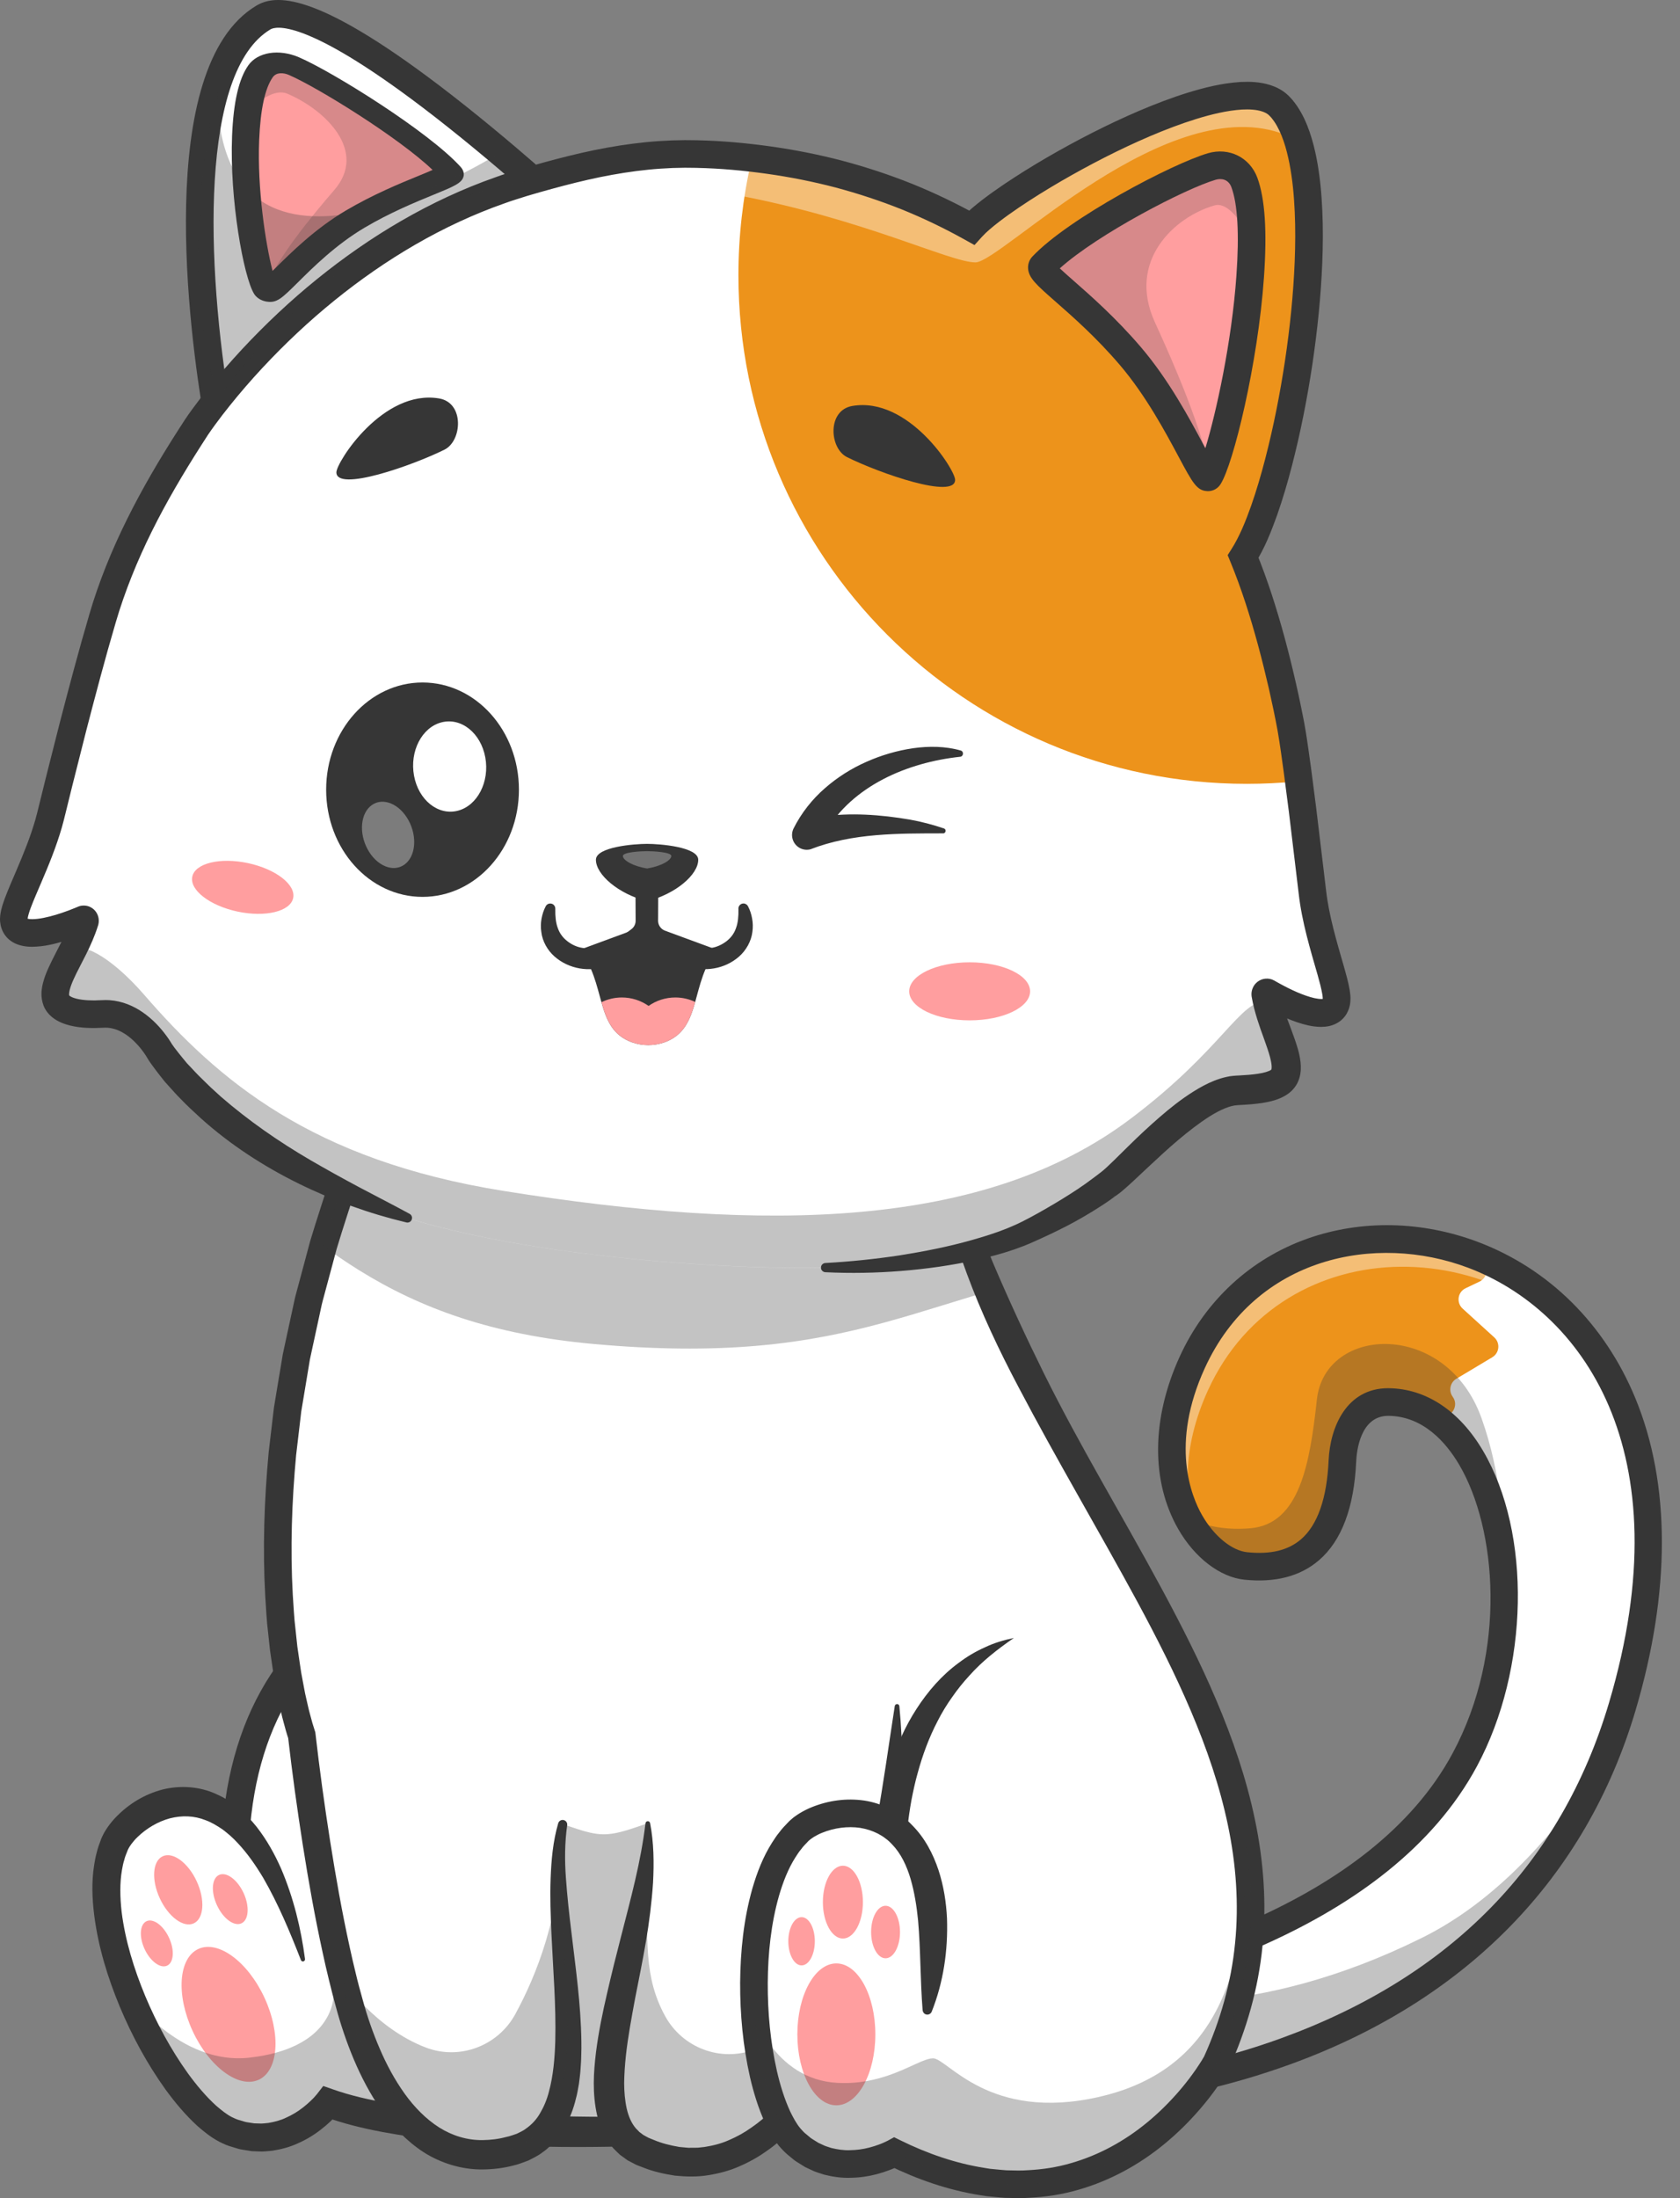 <svg xmlns="http://www.w3.org/2000/svg" fill="none" viewBox="0 0 52 68" height="68" width="52">
<rect x="0" y="0" width="52" height="68" fill="#808080" stroke="none"/>
<path fill="white" d="M36.498 57.186L32.502 64.639L23.436 63.039L17.556 62L10.502 60.755L7.42 60.211C7.475 59.93 6.441 55.279 8.899 51.803C9.301 51.235 9.796 50.698 10.405 50.217L10.97 39.825L11.1 39.285L11.813 36.299L11.823 36.254L28.464 35.622L29.152 37.468L30.128 40.089L36.498 57.186Z"></path>
<path fill="#363636" d="M32.501 65.068C32.432 65.068 32.363 65.052 32.299 65.017C32.091 64.906 32.013 64.647 32.124 64.439L36.03 57.155L28.171 36.062L12.163 36.67L11.394 39.888L10.821 50.434L10.67 50.553C8.288 52.436 7.327 55.535 7.812 59.765C7.848 60.081 7.86 60.188 7.839 60.295C7.793 60.527 7.569 60.677 7.337 60.632C7.12 60.589 6.974 60.388 6.995 60.172C6.993 60.122 6.977 59.984 6.963 59.862C6.452 55.407 7.47 52.092 9.989 50.005L10.546 39.765L11.482 35.841L28.756 35.185L36.966 57.219L32.877 64.843C32.8 64.986 32.653 65.068 32.501 65.068ZM7.001 60.13C6.999 60.138 6.997 60.149 6.996 60.161C6.997 60.151 6.999 60.14 7.001 60.13Z"></path>
<path fill="white" d="M50.212 52.801C50.037 53.386 49.839 53.943 49.618 54.474C45.208 65.108 32.126 64.867 32.126 64.867L31.727 61.87C32.135 61.801 32.545 61.725 32.958 61.639C37.962 60.617 43.185 58.454 45.343 54.431C46.322 52.605 46.672 50.469 46.524 48.565C46.305 45.727 44.982 43.4 42.99 43.372C41.729 43.355 41.569 44.816 41.55 45.194C41.451 47.397 40.561 48.649 38.562 48.444C37.938 48.38 37.221 47.836 36.759 46.941C36.175 45.815 35.995 44.131 36.904 42.145C40.372 34.571 54.508 38.347 50.212 52.801Z"></path>
<path fill="#ED931B" d="M45.365 39.851L45.793 39.647C45.924 39.584 45.995 39.468 46.008 39.346C42.708 37.785 38.61 38.761 36.968 42.349C36.081 44.286 36.257 45.928 36.826 47.026C37.277 47.899 37.976 48.429 38.584 48.492C40.534 48.692 41.402 47.47 41.499 45.322C41.517 44.954 41.673 43.529 42.903 43.546C42.941 43.546 42.978 43.549 43.015 43.551C43.394 43.551 43.755 43.632 44.093 43.783C44.134 43.784 44.174 43.783 44.217 43.785C44.246 43.785 44.275 43.786 44.306 43.788C44.343 43.79 44.379 43.792 44.416 43.797C44.438 43.797 44.461 43.8 44.484 43.802C44.508 43.804 44.533 43.807 44.559 43.811C44.572 43.812 44.587 43.813 44.601 43.815C44.938 43.859 45.165 43.483 44.965 43.209C44.839 43.036 44.878 42.795 45.047 42.672C45.056 42.665 45.065 42.66 45.075 42.654L45.078 42.652L46.19 41.987C46.411 41.855 46.442 41.547 46.252 41.373L45.272 40.482C45.07 40.297 45.118 39.968 45.365 39.851Z"></path>
<g opacity="0.4">
<path fill="white" d="M37.107 47.49C36.642 46.375 36.563 44.815 37.393 43.001C39.71 37.941 46.789 37.949 49.951 42.822C47.101 37.108 39.349 36.803 36.904 42.145C35.994 44.131 36.175 45.814 36.758 46.941C36.863 47.142 36.98 47.325 37.107 47.49Z"></path>
</g>
<g opacity="0.4">
<path fill="white" d="M32.217 62.728C32.624 62.658 33.035 62.583 33.447 62.497C38.452 61.475 43.674 59.312 45.833 55.288C46.812 53.463 47.161 51.327 47.014 49.422C46.897 47.917 46.471 46.556 45.798 45.605C46.188 46.447 46.439 47.468 46.524 48.566C46.672 50.471 46.322 52.606 45.343 54.432C43.185 58.455 37.962 60.618 32.958 61.64C32.545 61.726 32.135 61.802 31.727 61.871L32.126 64.868C32.126 64.868 32.26 64.871 32.501 64.864L32.217 62.728Z"></path>
</g>
<g opacity="0.3">
<path fill="#363636" d="M46.524 48.565C46.304 45.727 44.981 43.4 42.99 43.372C41.729 43.355 41.568 44.816 41.55 45.193C41.451 47.396 40.56 48.649 38.562 48.444C37.937 48.38 37.221 47.836 36.758 46.941C37.341 47.247 38.022 47.333 38.693 47.278C40.233 47.153 40.544 45.269 40.761 43.292C41.015 40.987 44.779 40.833 45.861 43.883C46.463 45.579 46.569 47.285 46.524 48.565Z"></path>
</g>
<g opacity="0.3">
<path fill="#363636" d="M49.618 54.474C45.208 65.108 32.126 64.867 32.126 64.867L31.727 61.87C32.135 61.801 32.545 61.725 32.958 61.639C34.881 62.086 38.914 62.478 44.025 59.941C46.296 58.814 48.151 56.748 49.618 54.474Z"></path>
</g>
<path fill="#363636" d="M32.217 65.295C32.163 65.295 32.13 65.294 32.118 65.294C31.882 65.29 31.694 65.095 31.699 64.859C31.703 64.626 31.893 64.44 32.126 64.44C32.13 64.44 32.118 64.44 32.183 64.44C32.626 64.44 35.981 64.393 39.673 63.047C44.917 61.136 48.325 57.647 49.802 52.678C52.136 44.828 48.907 40.519 45.434 39.215C42.584 38.145 38.873 38.869 37.292 42.322C36.213 44.677 36.873 46.289 37.207 46.872C37.577 47.519 38.126 47.969 38.605 48.018C39.327 48.092 39.871 47.961 40.27 47.618C40.783 47.175 41.071 46.353 41.124 45.174C41.171 44.142 41.682 42.944 42.967 42.944C42.977 42.944 42.986 42.944 42.996 42.945C44.145 42.961 45.177 43.648 45.902 44.879C47.408 47.437 47.33 51.629 45.719 54.632C43.001 59.7 35.831 61.606 31.799 62.291C31.566 62.331 31.345 62.174 31.306 61.941C31.266 61.709 31.423 61.488 31.655 61.449C35.534 60.79 42.42 58.975 44.967 54.228C46.654 51.082 46.328 47.287 45.166 45.312C44.764 44.63 44.059 43.814 42.984 43.799C42.979 43.799 42.974 43.799 42.97 43.799C42.109 43.799 41.992 44.88 41.977 45.212C41.913 46.636 41.526 47.663 40.827 48.265C40.249 48.763 39.472 48.966 38.517 48.868C37.762 48.79 36.975 48.188 36.466 47.296C35.622 45.821 35.64 43.878 36.515 41.966C37.308 40.233 38.713 38.937 40.471 38.316C42.132 37.73 44.001 37.765 45.734 38.415C47.936 39.242 49.67 40.959 50.617 43.251C51.712 45.903 51.713 49.247 50.621 52.922C49.082 58.099 45.388 61.881 39.939 63.859C36.173 65.227 32.839 65.295 32.217 65.295Z"></path>
<path fill="white" d="M24.59 66.275C24.619 66.301 24.648 66.327 24.677 66.353C25.884 67.398 27.781 66.78 28.195 65.237C28.547 63.927 28.752 62.407 28.871 61.13L28.699 62.209C29.809 55.041 25.668 55.76 24.737 56.634C22.67 58.576 23.123 64.892 24.59 66.275Z"></path>
<path fill="white" d="M24.317 65.943C24.252 65.846 24.19 65.738 24.13 65.622C24.189 65.738 24.251 65.846 24.317 65.943Z"></path>
<path fill="white" d="M23.393 60.212C23.374 60.401 23.36 60.59 23.351 60.781C23.361 60.59 23.375 60.401 23.393 60.212Z"></path>
<path fill="#363636" d="M28.84 59.514C28.832 59.514 28.824 59.513 28.815 59.513C28.58 59.499 28.4 59.297 28.413 59.062C28.628 55.314 31.062 53.852 31.166 53.792C31.37 53.673 31.631 53.742 31.75 53.945C31.869 54.149 31.8 54.41 31.598 54.529C31.508 54.582 29.453 55.842 29.266 59.111C29.253 59.338 29.065 59.513 28.84 59.514Z"></path>
<g opacity="0.3">
<path fill="#363636" d="M7.186 65.97C7.251 65.993 7.315 66.015 7.379 66.032C7.35 66.024 7.323 66.016 7.296 66.007C7.26 65.996 7.223 65.983 7.186 65.97Z"></path>
</g>
<path fill="white" d="M7.186 65.967C7.223 65.98 7.259 65.993 7.296 66.005C8.8 66.491 10.279 65.198 10.075 63.631C9.956 62.716 9.682 61.824 9.482 60.944C9.456 60.833 9.422 60.724 9.377 60.619C7.597 53.587 4.067 55.868 3.552 57.036C2.407 59.632 5.295 65.267 7.186 65.967Z"></path>
<g opacity="0.3">
<path fill="#363636" d="M3.293 58.453C3.291 58.681 3.307 58.916 3.335 59.158C3.345 59.239 3.356 59.321 3.368 59.403C3.413 59.708 3.479 60.021 3.563 60.336C3.581 60.407 3.601 60.48 3.621 60.551C3.756 61.024 3.926 61.5 4.123 61.964C4.151 62.032 4.18 62.099 4.211 62.165C4.394 62.582 4.6 62.988 4.816 63.368C4.848 63.424 4.88 63.479 4.913 63.533C4.948 63.593 4.983 63.652 5.019 63.71C5.07 63.793 5.123 63.876 5.175 63.957C5.238 64.055 5.302 64.151 5.367 64.244C5.398 64.289 5.43 64.333 5.462 64.377C5.689 64.694 5.921 64.976 6.153 65.214C6.18 65.244 6.208 65.271 6.235 65.298C6.564 65.624 6.887 65.857 7.185 65.968C7.223 65.981 7.26 65.994 7.296 66.005C7.323 66.014 7.35 66.022 7.379 66.03C8.853 66.445 10.276 65.17 10.075 63.632C10.013 63.158 9.91 62.691 9.797 62.227C9.786 62.272 9.436 63.526 8.451 64.024C8.053 64.225 7.551 64.303 6.928 64.129C6.754 64.08 6.574 63.989 6.39 63.861C5.193 63.024 3.852 60.627 3.293 58.453Z"></path>
</g>
<path fill="white" d="M3.292 58.454C3.937 60.961 5.621 63.766 6.927 64.129C9.098 64.734 9.78 62.29 9.797 62.228V62.227C9.691 61.797 9.578 61.37 9.482 60.946C9.456 60.834 9.422 60.726 9.377 60.62C8.412 56.81 6.933 55.733 5.699 55.733C4.657 55.733 3.788 56.502 3.552 57.037C3.372 57.445 3.292 57.927 3.292 58.454Z"></path>
<path fill="white" d="M24.636 65.715C24.636 65.715 23.924 65.772 22.799 65.831C20.872 65.931 17.736 66.033 14.892 65.847C14.866 65.845 14.841 65.844 14.815 65.842C13.013 65.721 11.333 65.483 10.16 65.055C10.16 65.055 8.955 66.623 7.186 65.969C6.172 65.594 4.871 63.798 4.06 61.813C3.358 60.098 3.022 58.241 3.552 57.038C4.067 55.87 7.598 53.589 9.377 60.621C9.377 60.621 28.505 36.422 32.927 54.535C36.043 67.294 24.636 65.715 24.636 65.715Z"></path>
<path fill="#FF9E9F" d="M8.01 64.336C8.624 64.052 8.703 62.916 8.186 61.799C7.669 60.683 6.752 60.008 6.138 60.292C5.524 60.576 5.445 61.712 5.962 62.829C6.479 63.946 7.395 64.62 8.01 64.336Z"></path>
<g opacity="0.3">
<path fill="#363636" d="M10.332 61.542C10.332 61.542 10.499 62.959 8.544 63.499C8.309 63.564 8.044 63.616 7.744 63.651C7.131 63.724 6.562 63.604 6.05 63.379C5.21 63.01 4.525 62.357 4.059 61.81C4.871 63.795 6.171 65.591 7.185 65.966C8.955 66.621 10.159 65.052 10.159 65.052C11.333 65.48 13.012 65.719 14.815 65.839V61.285C12.764 61.455 10.332 61.542 10.332 61.542Z"></path>
</g>
<path fill="#FF9E9F" d="M7.474 59.498C7.701 59.393 7.73 58.972 7.539 58.559C7.347 58.145 7.008 57.896 6.781 58.001C6.553 58.106 6.524 58.526 6.716 58.94C6.907 59.353 7.246 59.603 7.474 59.498Z"></path>
<path fill="#FF9E9F" d="M5.997 59.499C6.313 59.353 6.353 58.77 6.088 58.197C5.823 57.624 5.352 57.277 5.037 57.423C4.721 57.569 4.681 58.152 4.946 58.725C5.212 59.299 5.682 59.645 5.997 59.499Z"></path>
<path fill="#FF9E9F" d="M5.172 60.808C5.381 60.711 5.408 60.325 5.232 59.945C5.057 59.565 4.745 59.336 4.536 59.432C4.327 59.529 4.3 59.915 4.476 60.295C4.652 60.675 4.964 60.904 5.172 60.808Z"></path>
<g opacity="0.3">
<path fill="#363636" d="M23.109 63.162C23.109 64.106 22.999 65.007 22.798 65.83C20.872 65.931 17.736 66.032 14.892 65.846C14.689 65.019 14.577 64.112 14.577 63.162C14.577 60.814 14.823 57.918 15.876 56.623C16.584 55.752 17.669 56.718 18.648 56.744C19.628 56.768 20.712 55.82 21.374 56.526C22.559 57.789 23.109 60.643 23.109 63.162Z"></path>
</g>
<path fill="#363636" d="M24.642 65.778C24.046 65.963 23.442 66.077 22.837 66.165C22.232 66.253 21.624 66.305 21.015 66.335C20.405 66.364 19.796 66.388 19.185 66.403C18.575 66.416 17.964 66.421 17.352 66.415C16.13 66.401 14.904 66.347 13.678 66.218C13.065 66.151 12.452 66.068 11.84 65.954C11.227 65.839 10.615 65.69 10.008 65.469L10.511 65.323C10.454 65.394 10.414 65.436 10.365 65.489C10.318 65.537 10.271 65.587 10.222 65.632C10.124 65.724 10.022 65.81 9.916 65.891C9.704 66.055 9.469 66.195 9.218 66.305C8.97 66.421 8.696 66.492 8.42 66.534C8.28 66.544 8.14 66.566 8 66.554L7.79 66.546C7.721 66.537 7.652 66.524 7.583 66.513C7.515 66.5 7.445 66.494 7.379 66.474L7.182 66.414C7.054 66.381 6.911 66.318 6.782 66.252C6.526 66.116 6.321 65.949 6.123 65.778C5.739 65.428 5.419 65.043 5.127 64.644C4.551 63.841 4.086 62.98 3.708 62.079C3.334 61.177 3.041 60.234 2.915 59.239C2.854 58.741 2.83 58.228 2.913 57.704C2.935 57.573 2.955 57.442 2.993 57.31C3.023 57.179 3.071 57.049 3.12 56.919C3.139 56.858 3.181 56.78 3.216 56.709C3.255 56.644 3.293 56.577 3.336 56.518C3.421 56.399 3.511 56.289 3.61 56.191C3.999 55.795 4.481 55.503 5.03 55.359C5.578 55.222 6.194 55.263 6.704 55.505C7.224 55.732 7.622 56.114 7.943 56.513C8.26 56.919 8.503 57.359 8.702 57.809C9.087 58.714 9.316 59.655 9.441 60.603C9.445 60.639 9.42 60.672 9.384 60.677C9.353 60.681 9.324 60.663 9.314 60.635C8.97 59.75 8.604 58.882 8.147 58.091C7.913 57.7 7.655 57.33 7.358 57.015C7.213 56.855 7.052 56.717 6.888 56.593C6.719 56.479 6.547 56.374 6.366 56.309C6.008 56.165 5.629 56.156 5.26 56.25C4.893 56.348 4.535 56.558 4.256 56.83C4.185 56.897 4.123 56.97 4.069 57.042C4.04 57.078 4.021 57.114 3.997 57.149C3.98 57.184 3.961 57.209 3.943 57.261C3.907 57.352 3.868 57.442 3.845 57.542C3.813 57.637 3.795 57.74 3.776 57.842C3.704 58.252 3.715 58.696 3.764 59.137C3.873 60.022 4.145 60.905 4.496 61.749C4.85 62.593 5.291 63.408 5.819 64.143C6.085 64.508 6.375 64.853 6.692 65.141C6.852 65.278 7.016 65.412 7.182 65.495C7.264 65.535 7.337 65.57 7.44 65.595L7.582 65.638C7.63 65.653 7.678 65.654 7.726 65.664C7.774 65.671 7.822 65.68 7.87 65.686L8.015 65.69C8.111 65.7 8.207 65.68 8.303 65.674C8.493 65.642 8.683 65.595 8.863 65.507C9.043 65.426 9.219 65.322 9.38 65.194C9.461 65.131 9.539 65.064 9.613 64.993C9.651 64.958 9.685 64.921 9.721 64.885C9.752 64.85 9.792 64.806 9.809 64.784L10.006 64.53L10.312 64.637C10.847 64.826 11.421 64.956 12.003 65.056C12.585 65.155 13.177 65.226 13.771 65.281C14.366 65.34 14.965 65.374 15.564 65.404C16.164 65.437 16.765 65.452 17.367 65.466C17.969 65.481 18.572 65.485 19.176 65.485C19.779 65.489 20.383 65.486 20.987 65.475C21.591 65.466 22.195 65.466 22.802 65.491C23.409 65.516 24.017 65.555 24.631 65.647C24.668 65.652 24.693 65.686 24.688 65.723C24.684 65.749 24.665 65.77 24.642 65.778Z"></path>
<path fill="white" d="M17.416 56.435C17.083 57.863 17.439 60.031 17.556 62C17.686 64.145 17.533 66.054 15.906 66.518C12.583 67.461 11.239 63.472 10.846 62.099C10.724 61.676 10.61 61.223 10.501 60.754C9.766 57.572 9.339 53.678 9.339 53.678C9.339 53.678 9.105 53.027 8.899 51.803C8.492 49.394 8.193 44.771 9.998 38.538C10.198 37.852 10.423 37.145 10.676 36.42C10.676 36.42 11.115 36.358 11.813 36.299C14.379 36.081 20.434 35.908 20.899 39.06C21.021 39.89 21.057 40.786 21.029 41.717C20.826 48.213 17.416 56.435 17.416 56.435Z"></path>
<path fill="white" d="M27.766 52.778C27.672 56.613 27.014 59.349 26.467 61.734C26.201 62.891 23.812 68.264 19.896 66.558C17.378 65.461 20.211 59.98 20.05 56.4"></path>
<g opacity="0.3">
<path fill="#363636" d="M25.907 61.346C25.907 61.346 24.926 62.803 23.349 63.402C22.305 63.798 21.122 63.348 20.587 62.367C19.942 61.183 20.006 60.102 20.062 57.784L18.953 63.186L19.168 65.139L19.644 65.987L21.062 66.719L22.43 66.719C22.43 66.719 25.792 64.114 25.907 61.346Z"></path>
</g>
<path fill="#363636" d="M11.079 36.562C10.861 37.252 10.629 37.939 10.421 38.633L10.139 39.682L9.998 40.206C9.949 40.38 9.919 40.559 9.878 40.735L9.648 41.796L9.591 42.061L9.547 42.328L9.458 42.863L9.369 43.398L9.324 43.666L9.293 43.934L9.166 45.011C9.033 46.448 8.982 47.894 9.062 49.331C9.088 49.689 9.101 50.05 9.147 50.406L9.204 50.941L9.282 51.473L9.322 51.739L9.371 52.002C9.406 52.176 9.433 52.354 9.475 52.526C9.516 52.698 9.551 52.874 9.599 53.043C9.642 53.211 9.693 53.388 9.742 53.534L9.759 53.586L9.765 53.632C9.891 54.735 10.044 55.846 10.217 56.947C10.391 58.048 10.585 59.147 10.823 60.231C10.882 60.502 10.943 60.773 11.01 61.04C11.073 61.31 11.146 61.575 11.22 61.841C11.364 62.37 11.54 62.881 11.753 63.375C11.964 63.869 12.219 64.34 12.521 64.763C12.824 65.186 13.184 65.553 13.593 65.813C14.002 66.07 14.463 66.211 14.942 66.204C15.181 66.2 15.425 66.174 15.666 66.108C15.794 66.084 15.889 66.04 15.998 66.007C16.093 65.956 16.196 65.917 16.279 65.849C16.454 65.728 16.604 65.57 16.718 65.37C16.834 65.173 16.929 64.95 16.991 64.705C17.123 64.221 17.171 63.683 17.187 63.142C17.215 62.056 17.12 60.939 17.068 59.814C17.043 59.251 17.022 58.683 17.043 58.112C17.064 57.542 17.115 56.963 17.278 56.403C17.3 56.327 17.379 56.284 17.454 56.306C17.523 56.326 17.566 56.393 17.556 56.462L17.555 56.467C17.479 57.005 17.476 57.554 17.517 58.105C17.556 58.656 17.617 59.208 17.685 59.762C17.816 60.872 17.979 61.989 17.995 63.149C17.997 63.293 17.997 63.439 17.991 63.586C17.99 63.731 17.978 63.879 17.968 64.027C17.958 64.174 17.937 64.324 17.918 64.473C17.889 64.623 17.869 64.772 17.825 64.923C17.755 65.223 17.64 65.526 17.476 65.815C17.431 65.886 17.393 65.959 17.342 66.027L17.184 66.228C17.065 66.352 16.945 66.48 16.8 66.576C16.664 66.686 16.506 66.757 16.354 66.836C16.197 66.893 16.033 66.961 15.885 66.991C15.584 67.071 15.265 67.109 14.945 67.112C14.301 67.121 13.645 66.92 13.108 66.576C12.573 66.227 12.145 65.767 11.801 65.275C11.458 64.78 11.183 64.255 10.955 63.717C10.728 63.179 10.542 62.625 10.394 62.072C10.32 61.796 10.245 61.52 10.18 61.243C10.111 60.967 10.049 60.69 9.989 60.413C9.746 59.306 9.549 58.194 9.373 57.079C9.198 55.964 9.044 54.851 8.915 53.725L8.938 53.823C8.87 53.622 8.822 53.447 8.773 53.261C8.721 53.077 8.685 52.893 8.641 52.71C8.596 52.526 8.568 52.341 8.531 52.157L8.479 51.881L8.438 51.604L8.357 51.049L8.297 50.493C8.25 50.122 8.236 49.75 8.21 49.379C8.127 47.892 8.179 46.404 8.316 44.927L8.446 43.822L8.479 43.546L8.524 43.272L8.615 42.723L8.707 42.175L8.752 41.901L8.81 41.63L9.045 40.544C9.087 40.364 9.118 40.181 9.169 40.002L9.313 39.467L9.6 38.395C9.813 37.686 10.049 36.985 10.273 36.28C10.344 36.056 10.584 35.931 10.809 36.002C11.033 36.074 11.158 36.314 11.086 36.538L11.079 36.562Z"></path>
<path fill="#363636" d="M27.837 52.78C28.073 55.206 27.819 57.672 27.32 60.05C27.196 60.645 27.06 61.236 26.92 61.822C26.835 62.167 26.718 62.456 26.593 62.749C26.468 63.039 26.33 63.322 26.18 63.598C25.88 64.149 25.543 64.682 25.145 65.178C24.946 65.425 24.735 65.665 24.504 65.889C24.393 66.005 24.268 66.109 24.149 66.219C24.021 66.32 23.898 66.427 23.761 66.519C23.496 66.712 23.205 66.877 22.896 67.011C22.589 67.149 22.256 67.237 21.919 67.29C21.58 67.347 21.235 67.336 20.896 67.304C20.561 67.252 20.227 67.18 19.918 67.056C19.839 67.024 19.765 67.002 19.681 66.963C19.596 66.919 19.51 66.876 19.426 66.83C19.346 66.774 19.266 66.716 19.188 66.657C19.115 66.591 19.046 66.52 18.977 66.449C18.715 66.149 18.566 65.788 18.484 65.446C18.327 64.754 18.373 64.104 18.448 63.481C18.527 62.857 18.653 62.256 18.791 61.662C18.927 61.069 19.073 60.483 19.224 59.903C19.521 58.739 19.837 57.6 19.979 56.403L19.98 56.402C19.984 56.362 20.02 56.334 20.059 56.339C20.091 56.343 20.116 56.367 20.122 56.397C20.239 57.004 20.246 57.63 20.213 58.244C20.172 58.858 20.095 59.467 19.992 60.066C19.892 60.666 19.767 61.257 19.654 61.844C19.545 62.432 19.436 63.016 19.373 63.591C19.342 63.879 19.323 64.162 19.319 64.44C19.32 64.716 19.344 64.984 19.398 65.228C19.453 65.472 19.546 65.683 19.681 65.841C19.719 65.877 19.754 65.915 19.79 65.953C19.833 65.983 19.875 66.015 19.917 66.048L20.062 66.127C20.114 66.153 20.184 66.177 20.245 66.202C20.495 66.309 20.754 66.367 21.014 66.415L21.209 66.433L21.307 66.442L21.405 66.441C21.47 66.44 21.535 66.442 21.601 66.439L21.795 66.418C22.053 66.379 22.31 66.317 22.555 66.208C22.8 66.104 23.039 65.974 23.263 65.813C23.717 65.502 24.117 65.091 24.469 64.642C24.82 64.191 25.132 63.7 25.395 63.184C25.528 62.927 25.649 62.663 25.758 62.398C25.865 62.134 25.964 61.857 26.021 61.615L26.419 59.855C26.68 58.686 26.929 57.519 27.133 56.341C27.347 55.164 27.509 53.976 27.695 52.776C27.701 52.737 27.738 52.71 27.777 52.716C27.81 52.721 27.834 52.748 27.837 52.78Z"></path>
<path fill="#FF9E9F" d="M25.731 65.081C26.428 65.081 26.992 64.055 26.992 62.788C26.992 61.522 26.428 60.496 25.731 60.496C25.035 60.496 24.471 61.522 24.471 62.788C24.471 64.055 25.035 65.081 25.731 65.081Z"></path>
<g opacity="0.3">
<path fill="#363636" d="M24.623 63.882C24.837 64.596 25.253 65.08 25.732 65.08C26.115 65.08 26.457 64.77 26.689 64.281C26.015 64.458 25.266 64.435 24.623 63.882Z"></path>
</g>
<path fill="white" d="M29.186 35.621C31.653 46.308 42.025 54.16 37.652 63.809C37.652 63.809 34.364 69.892 27.686 66.595C27.686 66.595 25.963 67.568 24.591 66.273C23.124 64.89 22.669 58.575 24.737 56.633C25.668 55.758 29.809 55.04 28.698 62.208"></path>
<path fill="white" d="M37.652 63.809C37.652 63.809 34.363 69.892 27.685 66.595C27.685 66.595 25.963 67.567 24.591 66.273C24.029 65.744 23.616 64.491 23.436 63.038C23.411 62.841 23.391 62.641 23.375 62.438C23.204 60.224 23.567 57.73 24.737 56.632C25.466 55.948 28.161 55.36 28.765 58.571L29.098 40.404L29.151 37.467L29.186 35.621C29.529 37.111 30.027 38.547 30.619 39.94C33.205 46.042 37.563 51.328 38.523 56.855C38.916 59.108 38.742 61.403 37.652 63.809Z"></path>
<path fill="#363636" d="M29.324 35.59C29.811 36.768 30.259 37.927 30.742 39.081C31.231 40.23 31.758 41.366 32.315 42.493C33.433 44.748 34.751 46.911 35.961 49.154C36.566 50.276 37.147 51.418 37.65 52.602C38.153 53.786 38.578 55.016 38.844 56.293C39.111 57.568 39.21 58.893 39.077 60.203C38.95 61.514 38.581 62.795 38.041 63.986L38.033 64.002L38.027 64.013C37.955 64.142 37.892 64.242 37.82 64.351C37.75 64.457 37.678 64.561 37.604 64.663C37.456 64.868 37.299 65.064 37.134 65.255C36.805 65.635 36.446 65.991 36.056 66.312C35.278 66.956 34.365 67.459 33.38 67.74C32.888 67.884 32.378 67.962 31.868 67.988C31.613 68.008 31.358 67.996 31.103 67.99C30.976 67.984 30.85 67.968 30.724 67.957L30.534 67.939C30.471 67.931 30.409 67.919 30.346 67.909C29.345 67.752 28.387 67.418 27.496 66.979L27.895 66.968C27.817 67.01 27.763 67.034 27.698 67.064C27.636 67.09 27.574 67.117 27.511 67.139C27.386 67.186 27.259 67.226 27.13 67.26C26.872 67.328 26.602 67.366 26.329 67.37C26.056 67.381 25.777 67.34 25.507 67.272C25.374 67.227 25.237 67.193 25.113 67.128L24.922 67.039C24.862 67.004 24.804 66.966 24.745 66.929C24.687 66.891 24.625 66.858 24.572 66.814L24.413 66.683C24.309 66.602 24.201 66.489 24.108 66.378C23.925 66.154 23.802 65.919 23.686 65.684C23.469 65.213 23.325 64.733 23.213 64.252C22.996 63.288 22.906 62.313 22.909 61.336C22.918 60.36 23.015 59.377 23.29 58.412C23.431 57.931 23.613 57.451 23.896 57.004C23.969 56.892 24.039 56.781 24.127 56.676C24.206 56.568 24.302 56.469 24.398 56.37C24.441 56.322 24.508 56.268 24.568 56.218C24.629 56.174 24.691 56.128 24.753 56.092C24.877 56.018 25.003 55.954 25.131 55.903C25.642 55.698 26.194 55.621 26.749 55.7C27.3 55.784 27.846 56.052 28.232 56.461C28.631 56.861 28.882 57.355 29.047 57.847C29.211 58.344 29.288 58.85 29.312 59.349C29.345 60.345 29.201 61.321 28.839 62.23C28.809 62.305 28.724 62.342 28.649 62.312C28.596 62.291 28.562 62.241 28.558 62.188L28.557 62.187C28.482 61.226 28.496 60.305 28.417 59.41C28.372 58.965 28.304 58.53 28.184 58.122C28.065 57.717 27.885 57.337 27.616 57.06C27.355 56.774 27.003 56.608 26.622 56.545C26.239 56.489 25.821 56.545 25.455 56.694C25.363 56.729 25.277 56.774 25.199 56.821C25.158 56.844 25.126 56.871 25.09 56.895C25.06 56.922 25.032 56.938 24.997 56.98C24.928 57.051 24.858 57.121 24.798 57.205C24.732 57.281 24.677 57.37 24.62 57.457C24.395 57.81 24.235 58.224 24.111 58.65C23.866 59.507 23.77 60.426 23.764 61.34C23.759 62.255 23.847 63.178 24.046 64.061C24.147 64.501 24.28 64.932 24.459 65.321C24.552 65.51 24.652 65.697 24.771 65.839C24.831 65.908 24.884 65.969 24.968 66.033L25.082 66.129C25.12 66.161 25.164 66.182 25.205 66.21C25.246 66.235 25.287 66.263 25.328 66.287L25.46 66.348C25.545 66.395 25.641 66.415 25.732 66.448C25.919 66.493 26.113 66.525 26.314 66.516C26.513 66.513 26.716 66.486 26.916 66.433C27.015 66.407 27.114 66.376 27.211 66.34C27.259 66.323 27.306 66.302 27.353 66.282C27.396 66.263 27.45 66.238 27.475 66.224L27.675 66.115L27.874 66.213C28.704 66.622 29.58 66.924 30.476 67.065C30.532 67.073 30.587 67.085 30.644 67.092L30.812 67.108C30.925 67.117 31.037 67.132 31.149 67.138C31.374 67.142 31.599 67.154 31.823 67.135C32.271 67.112 32.717 67.045 33.146 66.918C34.008 66.673 34.813 66.232 35.513 65.653C35.864 65.364 36.189 65.042 36.488 64.697C36.637 64.524 36.78 64.346 36.913 64.161C36.98 64.07 37.045 63.976 37.106 63.882C37.167 63.791 37.231 63.687 37.276 63.607L37.263 63.633C37.769 62.517 38.11 61.33 38.228 60.116C38.35 58.902 38.26 57.671 38.008 56.467C37.757 55.262 37.352 54.084 36.864 52.937C36.376 51.788 35.807 50.668 35.209 49.56C34.008 47.344 32.708 45.162 31.52 42.9C30.923 41.771 30.373 40.61 29.927 39.403C29.477 38.202 29.134 36.945 29.047 35.654C29.041 35.575 29.101 35.506 29.181 35.5C29.244 35.496 29.301 35.533 29.324 35.589L29.324 35.59Z"></path>
<path fill="#FF9E9F" d="M25.887 65.128C26.553 65.128 27.094 64.146 27.094 62.933C27.094 61.721 26.553 60.738 25.887 60.738C25.22 60.738 24.68 61.721 24.68 62.933C24.68 64.146 25.22 65.128 25.887 65.128Z"></path>
<g opacity="0.3">
<path fill="#363636" d="M38.523 56.855C38.749 61.815 37.068 64.173 34.017 64.868C30.605 65.645 29.328 63.674 28.88 63.674C28.505 63.674 27.764 64.266 26.623 64.409C26.409 64.436 26.179 64.446 25.934 64.434C25.435 64.41 25.02 64.26 24.679 64.048C23.943 63.591 23.547 62.844 23.375 62.439C23.391 62.642 23.411 62.842 23.436 63.039C23.616 64.492 24.029 65.745 24.591 66.274C25.963 67.568 27.686 66.596 27.686 66.596C34.363 69.893 37.652 63.81 37.652 63.81C38.742 61.404 38.916 59.109 38.523 56.855Z"></path>
</g>
<path fill="#FF9E9F" d="M27.41 60.58C27.657 60.58 27.857 60.216 27.857 59.768C27.857 59.319 27.657 58.955 27.41 58.955C27.163 58.955 26.963 59.319 26.963 59.768C26.963 60.216 27.163 60.58 27.41 60.58Z"></path>
<path fill="#FF9E9F" d="M26.09 59.969C26.432 59.969 26.709 59.465 26.709 58.843C26.709 58.22 26.432 57.716 26.09 57.716C25.748 57.716 25.47 58.22 25.47 58.843C25.47 59.465 25.748 59.969 26.09 59.969Z"></path>
<path fill="#FF9E9F" d="M24.811 60.8C25.038 60.8 25.221 60.465 25.221 60.053C25.221 59.641 25.038 59.307 24.811 59.307C24.584 59.307 24.4 59.641 24.4 60.053C24.4 60.465 24.584 60.8 24.811 60.8Z"></path>
<path fill="#363636" d="M27.236 56.515C27.239 56.332 27.25 56.181 27.268 56.018C27.284 55.857 27.309 55.699 27.336 55.541C27.391 55.225 27.47 54.915 27.563 54.608C27.755 53.997 28.018 53.404 28.37 52.862C28.719 52.322 29.149 51.825 29.668 51.445C29.922 51.251 30.199 51.087 30.488 50.959C30.773 50.822 31.078 50.734 31.381 50.671C30.869 51.024 30.4 51.391 30.011 51.828C29.813 52.042 29.632 52.268 29.468 52.505C29.301 52.739 29.151 52.986 29.021 53.242C28.755 53.752 28.554 54.296 28.403 54.854C28.324 55.132 28.264 55.415 28.209 55.699C28.184 55.841 28.16 55.984 28.14 56.126C28.121 56.265 28.1 56.418 28.09 56.539L28.089 56.557C28.07 56.792 27.863 56.967 27.628 56.947C27.403 56.929 27.233 56.737 27.236 56.515Z"></path>
<path fill="white" d="M18.368 7.259C16.85 5.846 9.876 -0.49 8.152 0.542C5.13 2.349 6.396 10.896 6.727 12.837"></path>
<path fill="#363636" d="M6.727 13.265C6.522 13.265 6.342 13.117 6.306 12.909C5.88 10.405 4.737 2.088 7.933 0.176C8.512 -0.171 9.73 -0.292 13.596 2.644C15.822 4.335 18.034 6.365 18.659 6.947C18.832 7.108 18.841 7.379 18.681 7.551C18.52 7.724 18.25 7.733 18.077 7.572C17.459 6.997 15.274 4.991 13.08 3.324C9.412 0.539 8.514 0.823 8.371 0.909C6.199 2.208 6.355 8.108 7.148 12.766C7.188 12.998 7.031 13.219 6.799 13.258C6.775 13.263 6.75 13.265 6.727 13.265Z"></path>
<g opacity="0.3">
<path fill="#363636" d="M29.185 35.622C29.53 37.112 30.027 38.548 30.618 39.941C30.453 39.99 30.29 40.039 30.128 40.089C29.78 40.194 29.438 40.3 29.098 40.405C26.796 41.115 24.583 41.757 21.029 41.717C20.221 41.708 19.343 41.664 18.379 41.577C15.232 41.292 13.013 40.476 11.099 39.285C10.722 39.05 10.356 38.801 9.999 38.538C10.198 37.852 10.423 37.145 10.676 36.42C10.676 36.42 11.115 36.358 11.813 36.299L11.823 36.254L28.464 35.622L29.151 37.468L29.185 35.622Z"></path>
</g>
<path fill="white" d="M41.364 30.988C41.217 31.823 39.585 30.923 39.23 30.717C39.2 30.7 39.167 30.727 39.175 30.765C39.182 30.815 39.196 30.886 39.217 30.979C39.26 31.159 39.336 31.425 39.466 31.778C39.709 32.44 39.911 32.953 39.761 33.283C39.602 33.633 38.99 33.698 38.271 33.732C36.962 33.794 34.85 36.266 34.307 36.628C34.304 36.629 34.303 36.631 34.302 36.632C33.544 37.208 32.717 37.666 31.864 38.081C30.529 38.734 27.985 39.215 25.547 39.215C25.547 39.215 22.329 39.32 17.939 38.759C14.506 38.322 12.627 37.684 12.627 37.684C9.593 36.537 7.258 35.223 5.451 33.185C5.449 33.184 5.034 32.681 4.931 32.5C4.931 32.5 4.258 31.299 3.176 31.366C2.459 31.412 1.85 31.292 1.735 30.925C1.626 30.579 1.89 30.094 2.213 29.47C2.427 29.055 2.54 28.766 2.598 28.596C2.61 28.559 2.62 28.526 2.628 28.5C2.639 28.464 2.61 28.431 2.579 28.444C2.201 28.606 0.469 29.297 0.427 28.45C0.403 27.981 1.231 26.62 1.579 25.195C2.507 21.388 3.082 19.433 3.168 19.151C3.17 19.141 3.172 19.133 3.174 19.127C3.174 19.127 3.174 19.127 3.174 19.126C3.174 19.125 3.175 19.124 3.175 19.124V19.121L3.176 19.118V19.116C3.177 19.115 3.177 19.115 3.177 19.115C3.377 18.442 3.615 17.798 3.893 17.163C4.453 15.865 5.176 14.607 6.075 13.224C6.075 13.224 9.807 7.525 16.264 5.631C17.924 5.148 19.641 4.716 21.548 4.766C21.561 4.766 21.574 4.766 21.587 4.767C22.095 4.779 22.613 4.814 23.139 4.872C23.308 4.89 23.477 4.91 23.643 4.932C26.047 5.25 28.192 5.985 30.073 7.044C31.172 5.803 38.141 1.818 39.592 3.273C41.575 5.263 39.979 14.918 38.477 17.216C39.425 19.487 39.966 22.527 39.969 22.555C39.969 22.555 40.017 22.8 40.141 23.697C40.243 24.456 40.399 25.68 40.623 27.617C40.792 29.074 41.446 30.526 41.364 30.988Z"></path>
<path fill="#ED931B" d="M39.956 23.005C39.956 23.005 40.006 23.256 40.132 24.173C39.624 24.223 39.11 24.248 38.59 24.248C29.901 24.248 22.856 17.204 22.856 8.515C22.856 7.298 22.994 6.114 23.256 4.977C25.714 5.302 27.909 6.055 29.833 7.137C30.957 5.868 38.087 1.792 39.571 3.281C41.599 5.315 39.966 15.193 38.431 17.543C39.401 19.867 39.953 22.976 39.956 23.005Z"></path>
<g opacity="0.4">
<path fill="white" d="M30.193 8.117C29.401 8.117 26.707 6.757 22.72 6.02C22.772 5.695 22.835 5.372 22.909 5.054C25.312 5.372 28.192 5.985 30.073 7.044C31.172 5.803 38.141 1.818 39.592 3.273C39.988 3.672 40.242 4.375 40.382 5.267C40.238 4.799 40.125 4.304 39.794 4.173C36.16 2.734 30.984 8.117 30.193 8.117Z"></path>
</g>
<g opacity="0.3">
<path fill="#363636" d="M39.761 33.281C39.601 33.631 38.99 33.697 38.272 33.731C36.962 33.793 34.85 36.264 34.307 36.627C34.304 36.628 34.303 36.63 34.302 36.631C33.545 37.206 32.717 37.664 31.864 38.08C30.529 38.732 27.984 39.213 25.547 39.213C25.547 39.213 22.328 39.319 17.939 38.758C14.506 38.321 12.627 37.682 12.627 37.682C9.593 36.536 7.258 35.221 5.451 33.184C5.449 33.183 5.034 32.68 4.931 32.499C4.931 32.499 4.258 31.297 3.176 31.365C2.458 31.41 1.85 31.291 1.735 30.923C1.626 30.578 1.89 30.093 2.213 29.468C2.427 29.054 3.419 29.572 4.462 30.773C6.76 33.42 9.645 35.89 15.58 36.84C23.734 38.146 30.473 38.007 34.98 34.619C37.878 32.441 38.377 30.922 39.217 30.977C39.26 31.158 39.336 31.423 39.467 31.777C39.71 32.439 39.912 32.952 39.761 33.281Z"></path>
</g>
<path fill="#FF9E9F" d="M34.986 11.012C36.436 12.709 37.261 14.996 37.419 14.748C37.434 14.724 37.45 14.695 37.466 14.661C37.816 13.957 38.516 11.117 38.697 8.555C38.724 8.141 38.739 7.776 38.74 7.452C38.742 6.58 38.652 6.014 38.517 5.646C38.35 5.196 37.914 5.031 37.509 5.149C36.432 5.464 33.32 7.109 32.264 8.23C32.076 8.43 33.534 9.315 34.986 11.012Z"></path>
<path fill="#FF9E9F" d="M10.988 6.783C9.403 7.721 8.371 9.209 8.241 8.998C8.228 8.978 8.216 8.954 8.203 8.927C7.931 8.349 7.526 6.158 7.603 4.271C7.616 3.967 7.637 3.699 7.669 3.466C7.753 2.835 7.897 2.444 8.064 2.205C8.272 1.913 8.715 1.88 9.099 2.046C10.121 2.488 13.002 4.293 13.923 5.313C14.087 5.494 12.575 5.845 10.988 6.783Z"></path>
<g opacity="0.2">
<path fill="#363636" d="M34.986 11.012C36.436 12.709 37.261 14.996 37.419 14.748C37.434 14.724 37.45 14.695 37.466 14.661C37.214 13.292 36.387 11.365 35.747 9.97C34.873 8.063 36.362 6.704 37.594 6.354C38.017 6.233 38.46 6.91 38.74 7.452C38.742 6.58 38.652 6.014 38.517 5.646C38.35 5.196 37.914 5.031 37.509 5.149C36.432 5.464 33.32 7.109 32.264 8.23C32.076 8.43 33.534 9.315 34.986 11.012Z"></path>
</g>
<g opacity="0.2">
<path fill="#363636" d="M10.988 6.783C9.403 7.721 8.371 9.209 8.241 8.998C8.228 8.978 8.216 8.954 8.203 8.927C8.585 7.987 9.584 6.76 10.347 5.878C11.389 4.675 10.068 3.397 8.897 2.9C8.496 2.729 7.996 3.13 7.669 3.466C7.753 2.835 7.897 2.444 8.064 2.205C8.272 1.913 8.715 1.88 9.099 2.046C10.121 2.488 13.002 4.293 13.923 5.313C14.087 5.494 12.575 5.845 10.988 6.783Z"></path>
</g>
<path fill="#363636" d="M37.391 15.194C37.385 15.194 37.379 15.194 37.373 15.193C37.044 15.181 36.915 14.94 36.487 14.141C36.081 13.382 35.468 12.235 34.661 11.29C33.928 10.432 33.2 9.795 32.669 9.329C32.08 8.812 31.836 8.598 31.821 8.297C31.815 8.162 31.862 8.035 31.953 7.938C33.077 6.745 36.289 5.062 37.39 4.74C38.042 4.55 38.684 4.869 38.918 5.498C39.156 6.147 39.223 7.156 39.122 8.585C38.936 11.241 38.177 14.353 37.78 14.977C37.693 15.114 37.549 15.194 37.391 15.194ZM32.803 8.302C32.921 8.413 33.083 8.555 33.233 8.687C33.752 9.142 34.537 9.831 35.31 10.735C36.178 11.75 36.817 12.946 37.241 13.738C37.263 13.78 37.286 13.822 37.309 13.865C37.644 12.769 38.127 10.568 38.27 8.526C38.361 7.237 38.309 6.318 38.116 5.794C38.024 5.544 37.804 5.509 37.63 5.56C36.694 5.833 33.987 7.238 32.803 8.302Z"></path>
<path fill="#363636" d="M8.225 9.325C8.23 9.326 8.236 9.327 8.242 9.328C8.565 9.385 8.715 9.236 9.212 8.744C9.683 8.276 10.396 7.569 11.278 7.047C12.08 6.573 12.854 6.256 13.419 6.025C14.046 5.769 14.306 5.663 14.35 5.448C14.37 5.352 14.336 5.25 14.256 5.162C13.275 4.077 10.301 2.224 9.256 1.773C8.637 1.506 7.978 1.609 7.688 2.018C7.391 2.439 7.226 3.155 7.183 4.207C7.104 6.163 7.539 8.562 7.865 9.091C7.937 9.207 8.07 9.294 8.225 9.325ZM13.39 5.257C13.264 5.314 13.091 5.384 12.932 5.449C12.379 5.676 11.544 6.017 10.698 6.517C9.75 7.078 9.007 7.815 8.515 8.303C8.489 8.329 8.463 8.355 8.436 8.381C8.216 7.523 7.961 5.837 8.022 4.333C8.061 3.385 8.202 2.731 8.442 2.39C8.557 2.228 8.775 2.247 8.941 2.318C9.828 2.701 12.337 4.253 13.39 5.257Z"></path>
<path fill="white" d="M30.219 23.281C30.078 23.161 29.94 23.039 29.806 22.913C29.937 23.015 30.074 23.137 30.219 23.281Z"></path>
<path fill="#363636" d="M25.547 39.071C26.316 39.029 27.082 38.95 27.84 38.836C28.598 38.715 29.351 38.569 30.081 38.361C30.445 38.258 30.807 38.146 31.152 38.008C31.324 37.938 31.493 37.864 31.654 37.783C31.82 37.701 31.991 37.605 32.157 37.514C32.489 37.327 32.815 37.134 33.132 36.932C33.291 36.831 33.447 36.727 33.599 36.619C33.674 36.564 33.75 36.51 33.824 36.454L33.936 36.37L33.991 36.328L34.019 36.307L34.032 36.296L34.039 36.291L34.041 36.29C34.058 36.275 33.987 36.334 34.002 36.324C34.002 36.324 34.015 36.309 34.042 36.288C34.068 36.268 34.112 36.239 34.172 36.219L34.068 36.27C34.112 36.238 34.191 36.17 34.262 36.104C34.334 36.037 34.408 35.965 34.483 35.893L34.934 35.449C35.238 35.149 35.554 34.854 35.883 34.568C36.213 34.281 36.559 34.005 36.949 33.761C37.145 33.639 37.351 33.524 37.585 33.431C37.703 33.386 37.825 33.344 37.96 33.315C38.085 33.283 38.267 33.273 38.348 33.27C38.552 33.259 38.753 33.245 38.934 33.217C39.112 33.193 39.285 33.139 39.337 33.099C39.349 33.091 39.352 33.087 39.351 33.088C39.352 33.089 39.35 33.091 39.349 33.093C39.349 33.094 39.35 33.087 39.352 33.086C39.359 33.068 39.365 33.018 39.358 32.949C39.346 32.809 39.291 32.621 39.228 32.433C39.165 32.243 39.092 32.049 39.018 31.841C38.945 31.632 38.877 31.42 38.82 31.198C38.792 31.086 38.766 30.974 38.745 30.851L38.743 30.839L38.739 30.814C38.738 30.799 38.736 30.785 38.736 30.77C38.734 30.709 38.744 30.644 38.768 30.582C38.814 30.461 38.916 30.336 39.098 30.287C39.187 30.264 39.292 30.27 39.375 30.302C39.484 30.351 39.445 30.337 39.46 30.344L39.492 30.362L39.623 30.435C39.798 30.531 39.977 30.62 40.155 30.697C40.333 30.773 40.514 30.838 40.679 30.876C40.761 30.894 40.839 30.904 40.896 30.904C40.956 30.905 40.982 30.889 40.963 30.9C40.954 30.905 40.942 30.919 40.939 30.925C40.935 30.932 40.938 30.93 40.941 30.915C40.944 30.919 40.943 30.831 40.927 30.749C40.897 30.576 40.844 30.375 40.788 30.177C40.558 29.375 40.298 28.531 40.197 27.64L39.895 25.123L39.732 23.867L39.645 23.243L39.599 22.933L39.55 22.637L39.545 22.606L39.486 22.296L39.418 21.96C39.371 21.737 39.322 21.513 39.272 21.29C39.169 20.845 39.059 20.401 38.94 19.96C38.701 19.08 38.426 18.21 38.084 17.38L37.999 17.173L38.12 16.982C38.364 16.6 38.556 16.124 38.724 15.651C38.892 15.174 39.035 14.682 39.164 14.185C39.421 13.191 39.62 12.177 39.774 11.158C39.926 10.139 40.033 9.111 40.074 8.087C40.094 7.575 40.098 7.063 40.075 6.556C40.053 6.049 40.006 5.546 39.912 5.062C39.818 4.584 39.677 4.107 39.441 3.761C39.413 3.717 39.381 3.681 39.351 3.641C39.318 3.606 39.283 3.567 39.263 3.551C39.214 3.51 39.147 3.474 39.063 3.447C38.895 3.391 38.672 3.377 38.444 3.389C37.982 3.418 37.493 3.536 37.015 3.684C36.535 3.833 36.059 4.016 35.589 4.216C34.648 4.619 33.73 5.092 32.84 5.607C32.396 5.865 31.959 6.136 31.537 6.421C31.326 6.564 31.119 6.711 30.921 6.863C30.726 7.013 30.529 7.176 30.394 7.326L30.163 7.581L29.865 7.415C29.235 7.064 28.584 6.75 27.916 6.48C27.246 6.212 26.559 5.986 25.862 5.8C25.163 5.617 24.453 5.477 23.737 5.376C23.019 5.276 22.298 5.209 21.578 5.194L21.523 5.189C21.565 5.195 21.587 5.192 21.54 5.193L21.491 5.192L21.394 5.191L21.199 5.189L20.822 5.197C20.572 5.208 20.321 5.223 20.07 5.249C19.569 5.299 19.07 5.379 18.572 5.48C18.074 5.583 17.578 5.707 17.082 5.843C16.835 5.911 16.585 5.981 16.34 6.054C16.099 6.134 15.855 6.2 15.618 6.29C13.705 6.96 11.932 8.016 10.349 9.298C9.556 9.94 8.811 10.642 8.115 11.389C7.767 11.763 7.433 12.149 7.114 12.546C6.955 12.744 6.799 12.945 6.651 13.149C6.577 13.25 6.502 13.356 6.437 13.452L6.229 13.775C5.674 14.643 5.151 15.527 4.698 16.441C4.247 17.35 3.859 18.307 3.58 19.262L2.757 19.032L2.768 18.996L3.587 19.238C3.26 20.347 2.96 21.482 2.667 22.611L2.237 24.311L2.027 25.163C1.993 25.301 1.954 25.458 1.912 25.605C1.869 25.753 1.822 25.899 1.773 26.043C1.577 26.62 1.332 27.17 1.106 27.701C1.05 27.833 0.996 27.964 0.949 28.09C0.904 28.212 0.863 28.346 0.856 28.413C0.856 28.418 0.853 28.429 0.854 28.427C0.854 28.427 0.854 28.428 0.854 28.434C0.855 28.443 0.856 28.447 0.856 28.445C0.856 28.44 0.838 28.416 0.831 28.412C0.814 28.407 0.895 28.439 0.998 28.435C1.21 28.434 1.479 28.374 1.736 28.297C1.865 28.258 1.996 28.213 2.125 28.165L2.318 28.089L2.427 28.044C2.528 28.001 2.68 28.002 2.789 28.057C2.9 28.11 2.971 28.194 3.011 28.278C3.052 28.363 3.064 28.454 3.055 28.537C3.053 28.558 3.049 28.577 3.045 28.597L3.037 28.625L3.032 28.64C2.931 28.962 2.804 29.239 2.668 29.516C2.531 29.791 2.393 30.041 2.281 30.287C2.227 30.408 2.181 30.526 2.157 30.625C2.144 30.675 2.139 30.717 2.138 30.747C2.135 30.777 2.145 30.797 2.142 30.795C2.14 30.79 2.138 30.791 2.152 30.804C2.167 30.815 2.194 30.834 2.234 30.851C2.313 30.885 2.425 30.912 2.544 30.927C2.664 30.943 2.793 30.948 2.924 30.948C2.989 30.947 3.056 30.945 3.122 30.941C3.149 30.939 3.21 30.938 3.254 30.937C3.301 30.935 3.349 30.939 3.397 30.941C3.781 30.968 4.139 31.119 4.425 31.321C4.715 31.523 4.949 31.768 5.147 32.037C5.197 32.105 5.244 32.172 5.292 32.251L5.312 32.285L5.319 32.296L5.34 32.326L5.394 32.402C5.473 32.508 5.563 32.62 5.653 32.73L5.789 32.894L5.924 33.037C6.021 33.139 6.115 33.244 6.218 33.341C6.32 33.438 6.417 33.541 6.521 33.637L6.834 33.923C7.688 34.664 8.623 35.314 9.614 35.892C10.111 36.18 10.616 36.46 11.128 36.732C11.64 37.005 12.161 37.268 12.678 37.55L12.679 37.551C12.749 37.589 12.774 37.676 12.736 37.746C12.705 37.804 12.639 37.831 12.577 37.816C11.425 37.541 10.303 37.136 9.229 36.607C8.157 36.077 7.133 35.415 6.229 34.605C6.006 34.401 5.782 34.196 5.573 33.976C5.465 33.869 5.365 33.754 5.263 33.642L5.1 33.461L4.96 33.284C4.867 33.165 4.776 33.047 4.683 32.917L4.611 32.813C4.598 32.792 4.587 32.777 4.572 32.75L4.543 32.701C4.515 32.654 4.479 32.601 4.443 32.55C4.296 32.347 4.12 32.162 3.93 32.027C3.74 31.891 3.537 31.809 3.335 31.793C3.31 31.793 3.284 31.79 3.259 31.791L3.221 31.792L3.2 31.792L3.171 31.794C3.091 31.798 3.011 31.801 2.93 31.802C2.768 31.803 2.604 31.796 2.433 31.774C2.263 31.751 2.086 31.715 1.895 31.634C1.8 31.594 1.699 31.538 1.601 31.456C1.503 31.374 1.408 31.258 1.351 31.117C1.246 30.84 1.284 30.605 1.327 30.422C1.373 30.236 1.437 30.081 1.503 29.936C1.633 29.648 1.779 29.386 1.903 29.136C2.026 28.888 2.141 28.629 2.215 28.392L2.218 28.381C2.219 28.378 2.22 28.374 2.214 28.396C2.211 28.411 2.208 28.426 2.206 28.442C2.199 28.507 2.208 28.579 2.241 28.648C2.274 28.715 2.331 28.785 2.426 28.83C2.519 28.877 2.651 28.877 2.735 28.841L2.641 28.88L2.424 28.965C2.279 29.019 2.133 29.069 1.982 29.115C1.679 29.203 1.372 29.284 0.996 29.289C0.901 29.289 0.801 29.283 0.689 29.258C0.578 29.235 0.45 29.191 0.325 29.1C0.199 29.011 0.092 28.861 0.047 28.718C0.022 28.646 0.01 28.578 0.004 28.514C-0.003 28.453 4.34052e-05 28.369 0.007 28.316C0.037 28.092 0.095 27.948 0.148 27.794C0.203 27.646 0.261 27.506 0.319 27.369C0.552 26.822 0.783 26.3 0.965 25.767C1.01 25.634 1.053 25.501 1.091 25.368C1.129 25.233 1.161 25.107 1.197 24.96L1.408 24.105L1.84 22.398C2.136 21.259 2.434 20.129 2.77 18.99L3.589 19.233L3.578 19.269L2.755 19.039C3.358 16.963 4.376 15.083 5.509 13.315L5.724 12.982C5.805 12.861 5.88 12.755 5.96 12.646C6.118 12.429 6.281 12.219 6.447 12.011C6.781 11.597 7.128 11.196 7.489 10.807C8.212 10.032 8.985 9.303 9.811 8.635C11.459 7.301 13.315 6.192 15.335 5.484C15.585 5.389 15.843 5.319 16.098 5.235C16.351 5.16 16.602 5.089 16.856 5.019C17.364 4.88 17.878 4.751 18.4 4.643C18.922 4.537 19.451 4.453 19.986 4.399C20.253 4.372 20.522 4.355 20.791 4.344L21.195 4.335L21.39 4.337L21.488 4.338L21.537 4.339C21.523 4.341 21.577 4.334 21.651 4.345L21.597 4.34C22.355 4.356 23.109 4.426 23.856 4.53C24.604 4.636 25.347 4.782 26.079 4.974C26.811 5.169 27.531 5.406 28.235 5.688C28.937 5.972 29.621 6.301 30.283 6.67L29.754 6.759C29.971 6.522 30.183 6.356 30.4 6.186C30.617 6.02 30.836 5.864 31.058 5.714C31.501 5.415 31.953 5.135 32.411 4.868C33.33 4.337 34.273 3.851 35.253 3.431C35.744 3.222 36.244 3.029 36.762 2.868C37.281 2.709 37.814 2.574 38.397 2.536C38.689 2.523 38.997 2.529 39.328 2.635C39.492 2.688 39.662 2.771 39.813 2.898C39.894 2.966 39.945 3.025 40.001 3.087C40.051 3.15 40.104 3.213 40.146 3.278C40.323 3.54 40.444 3.813 40.537 4.084C40.63 4.356 40.698 4.628 40.751 4.899C40.856 5.442 40.905 5.981 40.929 6.518C40.953 7.055 40.949 7.589 40.928 8.12C40.885 9.184 40.775 10.238 40.619 11.285C40.461 12.331 40.257 13.37 39.991 14.4C39.858 14.914 39.709 15.426 39.53 15.935C39.346 16.443 39.153 16.947 38.836 17.449L38.872 17.051C39.235 17.933 39.518 18.832 39.765 19.737C39.887 20.189 40 20.644 40.104 21.1C40.156 21.328 40.207 21.557 40.254 21.786L40.324 22.131L40.358 22.304L40.374 22.392L40.393 22.502L40.388 22.472C40.411 22.595 40.426 22.693 40.443 22.802L40.49 23.12L40.579 23.753L40.742 25.017L41.045 27.542C41.135 28.337 41.373 29.122 41.61 29.945C41.668 30.154 41.729 30.362 41.772 30.606C41.79 30.731 41.818 30.857 41.786 31.071C41.77 31.16 41.739 31.259 41.683 31.358C41.627 31.456 41.541 31.549 41.444 31.614C41.247 31.743 41.056 31.764 40.905 31.767C40.751 31.768 40.618 31.747 40.493 31.721C40.245 31.666 40.026 31.585 39.815 31.496C39.604 31.407 39.403 31.308 39.206 31.203L39.059 31.121L39.022 31.1C39.026 31.1 38.976 31.079 39.073 31.123C39.143 31.15 39.235 31.156 39.311 31.136C39.466 31.094 39.548 30.99 39.586 30.893C39.605 30.844 39.612 30.792 39.611 30.744C39.61 30.733 39.61 30.721 39.608 30.71C39.606 30.694 39.605 30.689 39.606 30.695L39.608 30.703C39.623 30.788 39.645 30.882 39.67 30.975C39.72 31.163 39.783 31.353 39.852 31.543C39.923 31.733 40.002 31.935 40.074 32.145C40.146 32.358 40.222 32.575 40.255 32.858C40.269 32.999 40.273 33.164 40.219 33.35C40.202 33.398 40.187 33.442 40.164 33.491C40.14 33.54 40.111 33.588 40.079 33.63C40.015 33.717 39.94 33.786 39.866 33.839C39.717 33.944 39.576 33.997 39.446 34.038C39.315 34.077 39.193 34.101 39.074 34.12C38.837 34.156 38.615 34.171 38.397 34.183C38.343 34.186 38.281 34.189 38.258 34.193C38.227 34.194 38.191 34.202 38.155 34.21C38.083 34.224 38.004 34.252 37.925 34.282C37.765 34.346 37.599 34.437 37.436 34.539C37.109 34.747 36.789 34.996 36.476 35.26C36.162 35.524 35.858 35.807 35.551 36.093L35.087 36.528C35.008 36.601 34.928 36.675 34.843 36.749C34.756 36.825 34.676 36.897 34.546 36.986L34.442 37.036C34.501 37.017 34.543 36.989 34.568 36.969C34.594 36.95 34.606 36.936 34.605 36.937C34.618 36.928 34.546 36.988 34.562 36.974L34.56 36.976L34.553 36.981L34.538 36.992L34.507 37.015L34.445 37.059L34.322 37.147C34.239 37.205 34.154 37.26 34.07 37.315C33.901 37.425 33.73 37.529 33.557 37.63C33.212 37.833 32.858 38.013 32.501 38.182C32.321 38.267 32.147 38.347 31.961 38.429C31.772 38.514 31.581 38.586 31.39 38.653C31.008 38.785 30.622 38.884 30.235 38.973C29.46 39.145 28.679 39.254 27.897 39.317C27.114 39.38 26.328 39.394 25.547 39.356C25.468 39.352 25.407 39.285 25.411 39.207C25.415 39.133 25.473 39.076 25.545 39.071H25.547Z"></path>
<g opacity="0.7">
<path fill="white" d="M17.595 26.61C17.616 26.73 17.299 26.857 17.053 26.844C16.913 26.837 16.411 26.804 16.388 26.673C16.365 26.542 16.512 26.43 16.98 26.414C17.404 26.399 17.574 26.491 17.595 26.61Z"></path>
</g>
<path fill="#FF9E9F" d="M30.013 31.565C31.046 31.565 31.884 31.163 31.884 30.667C31.884 30.171 31.046 29.769 30.013 29.769C28.979 29.769 28.142 30.171 28.142 30.667C28.142 31.163 28.979 31.565 30.013 31.565Z"></path>
<path fill="#FF9E9F" d="M9.074 27.782C9.163 27.368 8.535 26.884 7.673 26.7C6.81 26.517 6.04 26.704 5.952 27.118C5.863 27.532 6.491 28.016 7.353 28.2C8.216 28.383 8.986 28.196 9.074 27.782Z"></path>
<g opacity="0.3">
<path fill="#363636" d="M15.491 4.715C15.491 4.715 6.72 10.295 6.72 2.706C6.72 2.706 5.391 8.253 6.76 12.303C6.76 12.303 11.058 6.292 16.264 5.631L15.491 4.715Z"></path>
</g>
<g opacity="0.3">
<path fill="#363636" d="M10.629 61.287C10.629 61.287 11.611 62.745 13.187 63.343C14.232 63.739 15.414 63.289 15.949 62.309C16.595 61.124 17.396 59.173 17.34 56.855L17.584 63.127L17.369 65.08L16.892 65.928L15.474 66.66L14.107 66.66C14.107 66.66 10.744 64.055 10.629 61.287Z"></path>
</g>
<path fill="#363636" d="M22.189 29.382C21.784 29.892 21.664 30.478 21.518 30.994C21.359 31.553 21.171 32.031 20.56 32.246C20.241 32.358 19.889 32.358 19.57 32.246C18.962 32.032 18.773 31.558 18.615 31.002C18.467 30.484 18.348 29.895 17.941 29.382L20.065 28.6L22.189 29.382Z"></path>
<path fill="#FF9E9F" d="M21.518 30.995C21.36 31.554 21.171 32.032 20.561 32.247C20.242 32.36 19.889 32.36 19.57 32.247C18.963 32.033 18.773 31.559 18.616 31.003C18.807 30.91 19.022 30.857 19.248 30.857C19.555 30.857 19.84 30.954 20.075 31.118C20.309 30.954 20.595 30.857 20.903 30.857C21.123 30.857 21.332 30.907 21.518 30.995Z"></path>
<path fill="#363636" d="M29.716 23.411C28.087 23.587 26.396 24.301 25.542 25.753C25.496 25.846 25.446 25.937 25.397 26.028L24.807 25.399C25.012 25.33 25.197 25.297 25.404 25.265C26.324 25.131 27.258 25.2 28.165 25.355C28.522 25.419 28.874 25.512 29.217 25.628C29.299 25.653 29.277 25.784 29.191 25.78C27.81 25.782 26.386 25.767 25.085 26.273C24.84 26.336 24.592 26.188 24.53 25.944C24.502 25.833 24.517 25.721 24.564 25.626C24.804 25.149 25.138 24.727 25.53 24.386C25.921 24.043 26.358 23.769 26.82 23.566C27.282 23.361 27.766 23.22 28.258 23.147C28.75 23.078 29.258 23.081 29.736 23.217C29.84 23.246 29.825 23.404 29.716 23.411Z"></path>
<path fill="#363636" d="M10.412 14.612C10.412 14.3 11.852 12.031 13.592 12.326C14.38 12.46 14.304 13.639 13.758 13.91C12.755 14.407 10.412 15.227 10.412 14.612Z"></path>
<path fill="#363636" d="M29.563 14.844C29.563 14.531 28.123 12.263 26.383 12.558C25.595 12.691 25.671 13.871 26.217 14.141C27.221 14.639 29.564 15.458 29.563 14.844Z"></path>
<path fill="#363636" d="M16.062 24.429C16.062 26.261 14.726 27.745 13.078 27.745C11.431 27.745 10.095 26.261 10.095 24.429C10.095 22.598 11.431 21.113 13.078 21.113C14.726 21.113 16.062 22.598 16.062 24.429Z"></path>
<path fill="white" d="M12.815 23.996C12.954 24.751 13.56 25.236 14.169 25.08C14.778 24.924 15.159 24.184 15.021 23.43C14.882 22.674 14.275 22.189 13.666 22.346C13.057 22.502 12.676 23.241 12.815 23.996Z"></path>
<g opacity="0.35">
<path fill="white" d="M11.38 26.276C11.658 26.785 12.166 26.997 12.516 26.748C12.865 26.5 12.923 25.886 12.645 25.377C12.367 24.868 11.858 24.657 11.509 24.905C11.159 25.153 11.101 25.767 11.38 26.276Z"></path>
</g>
<path fill="#363636" d="M21.612 26.597C21.612 27.056 20.915 27.657 20.029 27.879C19.143 27.657 18.445 27.056 18.445 26.597C18.445 26.198 19.634 26.105 20.029 26.105C20.424 26.105 21.612 26.198 21.612 26.597Z"></path>
<g opacity="0.3">
<path fill="white" d="M20.778 26.479C20.778 26.618 20.448 26.8 20.029 26.867C19.61 26.8 19.28 26.618 19.28 26.479C19.28 26.359 19.842 26.331 20.029 26.331C20.216 26.331 20.778 26.359 20.778 26.479Z"></path>
</g>
<path fill="#363636" d="M23.152 28.034C23.219 28.163 23.256 28.282 23.28 28.417C23.305 28.549 23.308 28.689 23.288 28.83C23.254 29.114 23.096 29.398 22.876 29.591C22.659 29.782 22.388 29.909 22.102 29.957C21.816 30.007 21.531 29.975 21.274 29.905C21.016 29.834 20.779 29.728 20.557 29.604C20.446 29.541 20.339 29.475 20.236 29.402C20.185 29.366 20.134 29.329 20.084 29.291C20.073 29.283 20.057 29.27 20.039 29.255C20.022 29.242 20.006 29.226 19.99 29.211C19.958 29.181 19.928 29.149 19.9 29.114C19.79 28.977 19.715 28.811 19.688 28.637C19.681 28.593 19.676 28.549 19.676 28.506L19.675 28.41L19.674 28.236L19.67 27.539C19.669 27.345 19.826 27.187 20.02 27.186C20.215 27.184 20.373 27.341 20.374 27.536V27.539L20.371 28.236L20.37 28.41L20.369 28.506C20.368 28.549 20.363 28.593 20.357 28.637C20.33 28.811 20.255 28.977 20.144 29.115C20.116 29.149 20.087 29.181 20.055 29.212C20.038 29.227 20.022 29.242 20.005 29.256C19.988 29.27 19.971 29.284 19.96 29.291C19.91 29.329 19.859 29.366 19.808 29.402C19.705 29.475 19.598 29.542 19.487 29.604C19.266 29.728 19.028 29.835 18.77 29.905C18.513 29.976 18.228 30.008 17.942 29.958C17.656 29.909 17.384 29.783 17.167 29.592C16.946 29.4 16.787 29.115 16.755 28.831C16.733 28.689 16.738 28.549 16.762 28.417C16.788 28.282 16.824 28.163 16.892 28.034C16.933 27.957 17.028 27.928 17.105 27.968C17.159 27.997 17.189 28.053 17.188 28.11L17.188 28.136C17.184 28.333 17.202 28.549 17.267 28.715C17.328 28.887 17.431 29.016 17.566 29.12C17.704 29.227 17.869 29.302 18.041 29.325C18.215 29.351 18.403 29.328 18.591 29.271C18.779 29.214 18.967 29.125 19.147 29.017C19.237 28.963 19.325 28.904 19.412 28.842C19.455 28.811 19.498 28.779 19.54 28.747C19.552 28.737 19.558 28.732 19.563 28.728C19.568 28.724 19.573 28.719 19.578 28.714C19.588 28.704 19.597 28.694 19.606 28.683C19.64 28.639 19.664 28.586 19.671 28.53C19.673 28.517 19.675 28.503 19.674 28.489L19.674 28.41L19.673 28.236L19.67 27.539H20.374L20.37 28.236L20.369 28.41L20.369 28.489C20.369 28.503 20.371 28.517 20.373 28.53C20.38 28.586 20.404 28.639 20.438 28.683C20.447 28.694 20.456 28.704 20.466 28.714C20.471 28.719 20.476 28.724 20.481 28.729C20.486 28.732 20.491 28.738 20.504 28.747C20.546 28.779 20.589 28.812 20.632 28.842C20.719 28.904 20.807 28.964 20.897 29.018C21.077 29.125 21.265 29.215 21.453 29.271C21.641 29.329 21.829 29.352 22.003 29.326C22.176 29.303 22.34 29.227 22.48 29.122C22.615 29.018 22.719 28.889 22.779 28.716C22.844 28.549 22.861 28.333 22.856 28.136L22.855 28.11C22.853 28.024 22.922 27.952 23.009 27.949C23.071 27.948 23.125 27.983 23.152 28.034Z"></path>
</svg>
